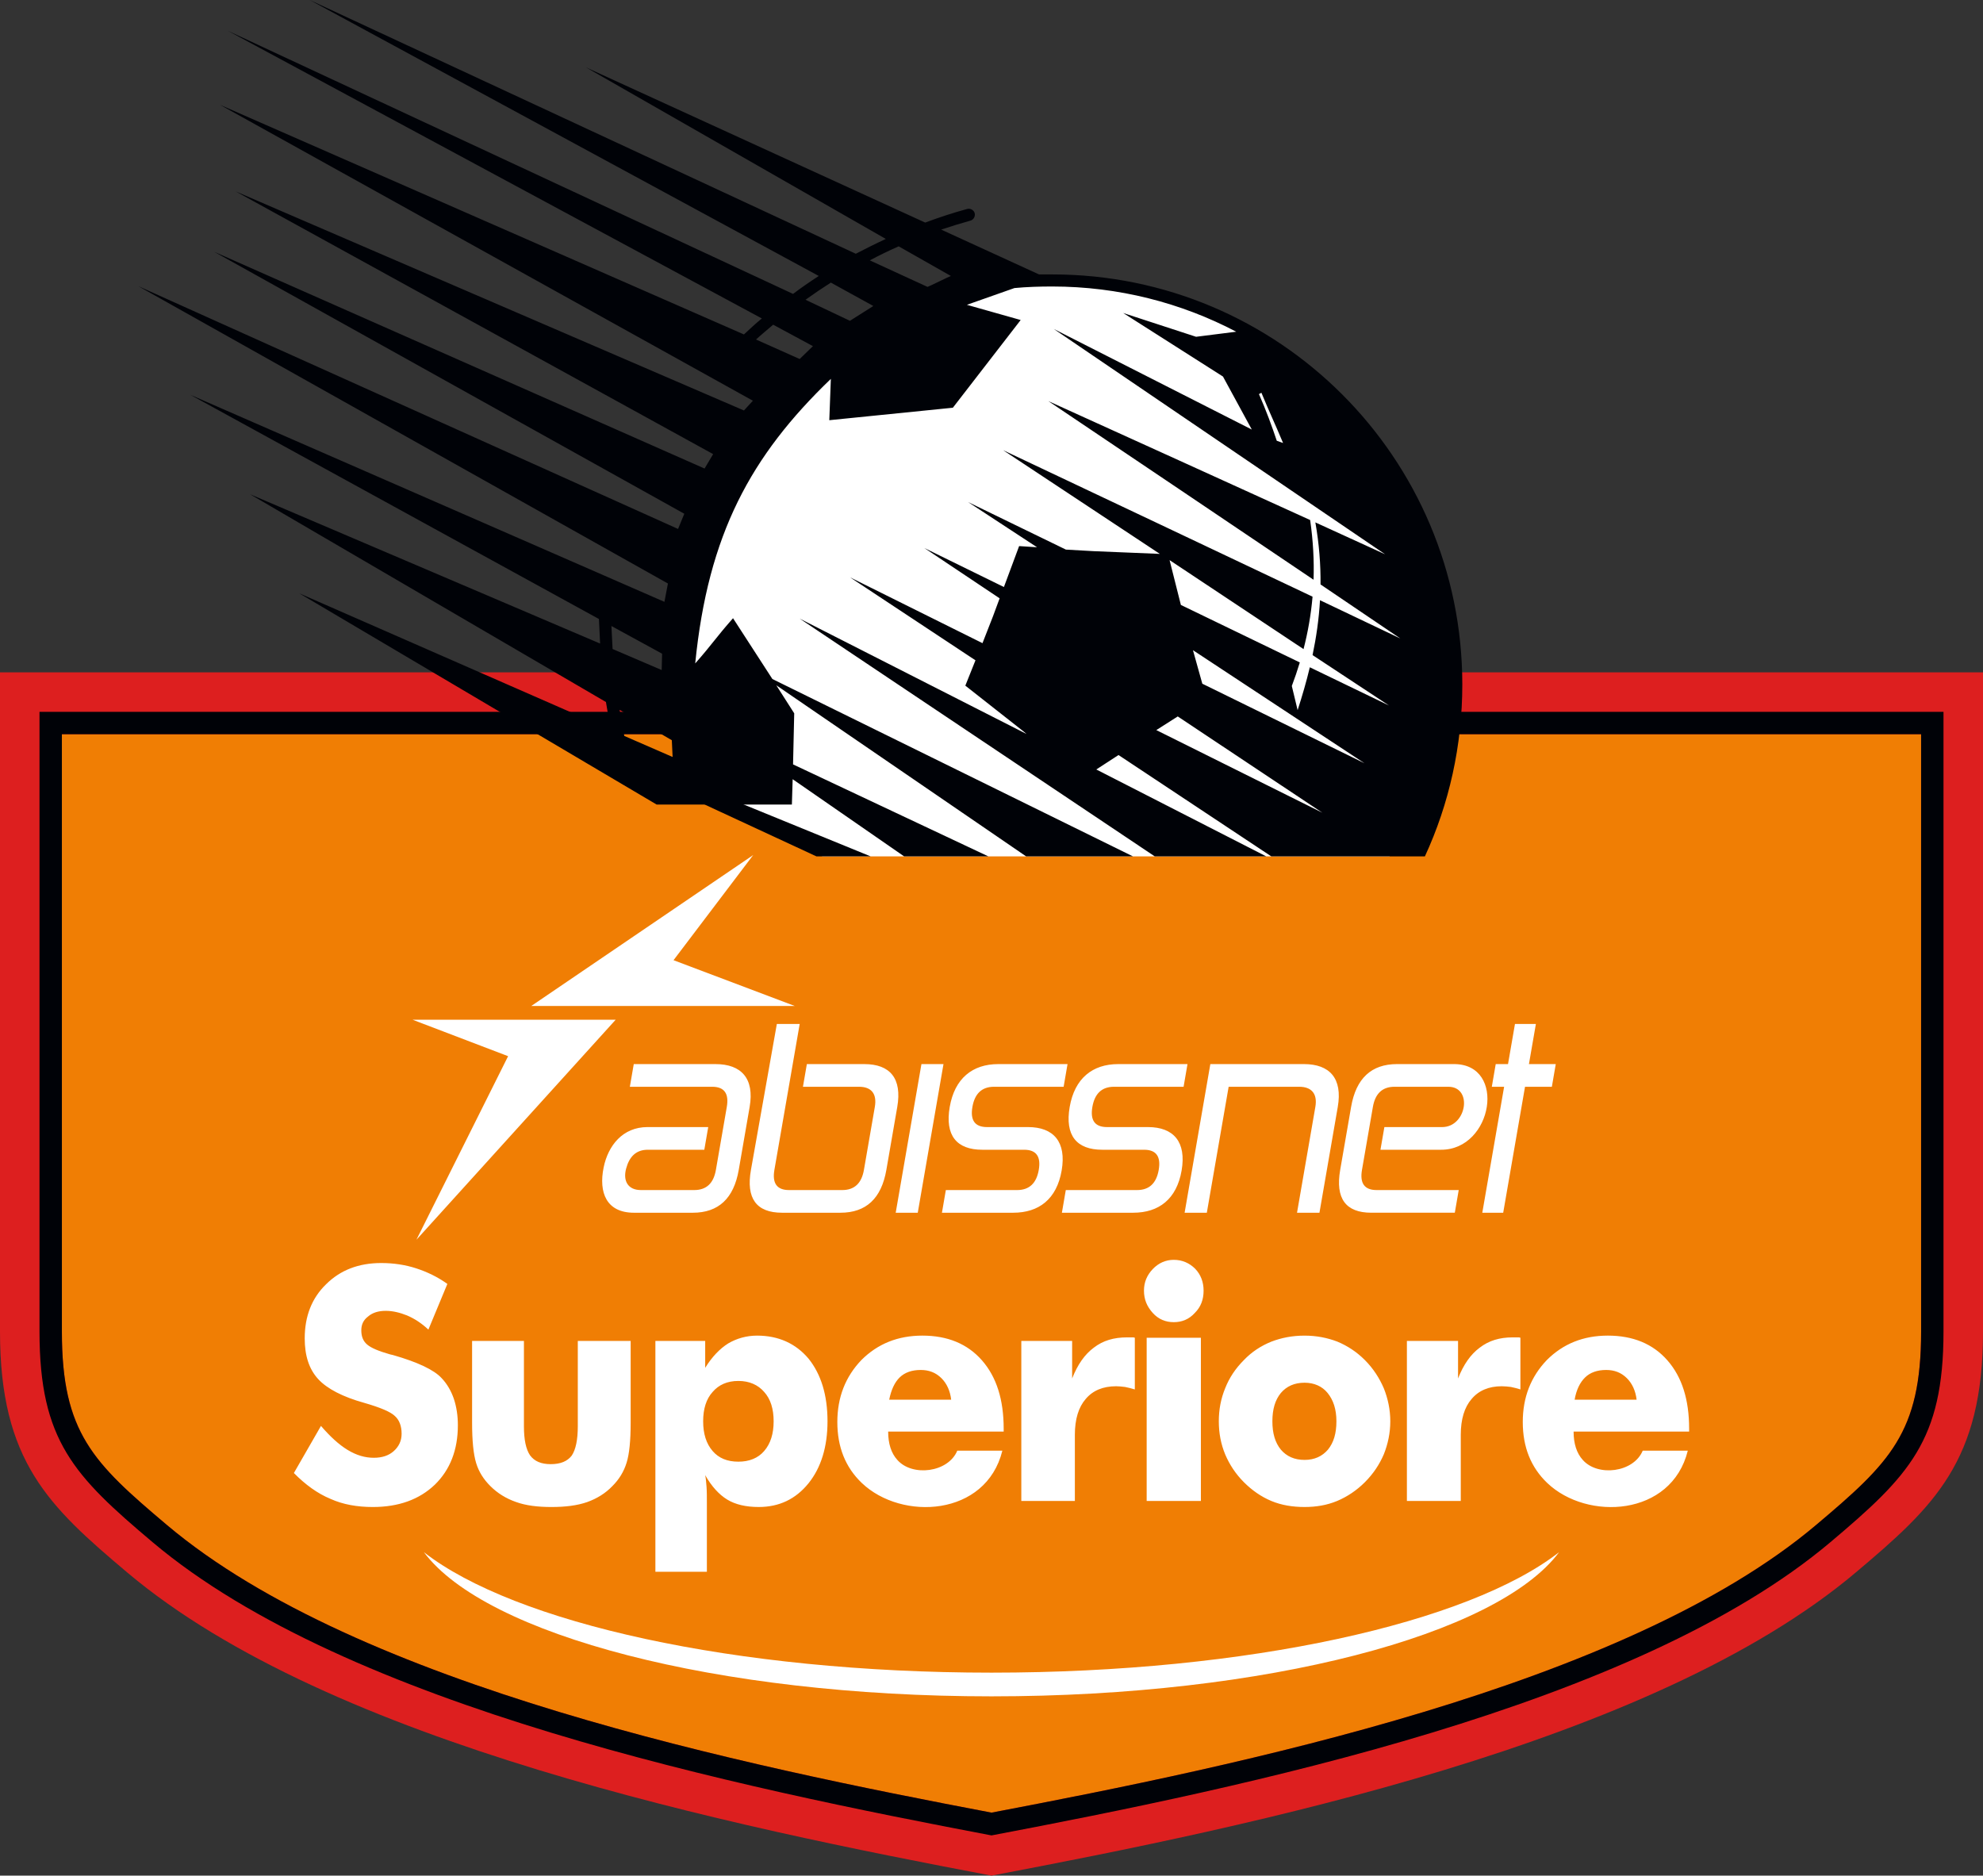 <?xml version="1.0" encoding="utf-8"?>
<!-- Generator: Adobe Illustrator 16.0.0, SVG Export Plug-In . SVG Version: 6.00 Build 0)  -->
<!DOCTYPE svg PUBLIC "-//W3C//DTD SVG 1.1//EN" "http://www.w3.org/Graphics/SVG/1.1/DTD/svg11.dtd">
<svg version="1.1" id="Layer_1" xmlns="http://www.w3.org/2000/svg" xmlns:xlink="http://www.w3.org/1999/xlink" x="0px" y="0px"
	 width="250px" height="236.453px" viewBox="0 0 250 236.453" enable-background="new 0 0 250 236.453" xml:space="preserve">
<rect x="0" y="0" width="250" height="236.453" fill="#333333" stroke="none"/>
<g>
	<path fill-rule="evenodd" clip-rule="evenodd" fill="#DD1F1F" d="M0,84.757c41.667,0,83.333,0,125,0c41.667,0,83.333,0,125,0
		c0,28.974,0,54.141,0,83.116c0,16.351-6.162,22.032-16.031,30.354C208.32,219.86,157.627,230.265,125,236.453
		c-32.627-6.188-83.32-16.593-108.97-38.226C6.162,189.905,0,184.224,0,167.873C0,138.898,0,113.731,0,84.757z"/>
	<path fill-rule="evenodd" clip-rule="evenodd" fill="#F07E04" d="M7.802,92.56c0,25.104,0,50.209,0,75.313
		c0,12.754,3.932,16.524,13.258,24.391c24.131,20.352,72.958,30.35,103.939,36.248c30.981-5.898,79.809-15.896,103.939-36.248
		c9.326-7.866,13.258-11.637,13.258-24.391c0-25.104,0-50.209,0-75.313c-39.066,0-78.132,0-117.197,0S46.868,92.56,7.802,92.56z"/>
	<path fill-rule="evenodd" clip-rule="evenodd" fill="#000207" d="M4.98,89.737c0,26.045,0,52.09,0,78.136
		c0,13.748,4.363,18.199,14.261,26.548C43.858,215.182,93.292,225.355,125,231.384c31.707-6.028,81.142-16.202,105.758-36.963
		c9.899-8.349,14.262-12.8,14.262-26.548c0-26.046,0-52.09,0-78.136c-40.007,0-80.014,0-120.02,0
		C84.994,89.737,44.987,89.737,4.98,89.737L4.98,89.737z M7.802,92.56c39.066,0,78.132,0,117.198,0s78.131,0,117.197,0
		c0,25.104,0,50.209,0,75.313c0,12.754-3.932,16.524-13.258,24.391c-24.131,20.352-72.958,30.35-103.939,36.248
		c-30.982-5.898-79.808-15.896-103.939-36.248c-9.326-7.866-13.258-11.637-13.258-24.391C7.802,142.769,7.802,117.664,7.802,92.56z"
		/>
	<path fill-rule="evenodd" clip-rule="evenodd" fill="#FFFFFF" d="M196.56,195.677c-7.791,10.428-36.87,18.175-71.56,18.175
		s-63.77-7.747-71.56-18.175c11.415,8.903,39.151,15.188,71.56,15.188C157.409,210.864,185.145,204.58,196.56,195.677z"/>
	<g>
		<path fill-rule="evenodd" clip-rule="evenodd" fill="#FFFFFF" d="M175.276,179.179c0,1.473-0.299,2.857-0.812,4.151
			c-0.556,1.295-1.325,2.455-2.392,3.526c-1.026,1.026-2.222,1.83-3.503,2.366c-1.282,0.535-2.648,0.759-4.102,0.759
			c-1.495,0-2.904-0.224-4.186-0.759c-1.282-0.536-2.436-1.34-3.46-2.366c-1.025-1.026-1.795-2.187-2.35-3.482
			c-0.556-1.338-0.813-2.723-0.813-4.195c0-1.474,0.257-2.856,0.813-4.196c0.513-1.294,1.281-2.455,2.35-3.525
			c0.981-1.027,2.135-1.786,3.46-2.322c1.281-0.491,2.648-0.759,4.186-0.759c1.495,0,2.862,0.268,4.144,0.759
			c1.281,0.536,2.435,1.295,3.461,2.322c1.066,1.07,1.836,2.276,2.392,3.57C174.978,176.322,175.276,177.705,175.276,179.179
			L175.276,179.179z M168.484,179.179c0-1.518-0.385-2.679-1.11-3.571c-0.685-0.848-1.709-1.294-2.905-1.294
			c-1.281,0-2.264,0.446-2.989,1.294c-0.727,0.893-1.068,2.054-1.068,3.571s0.342,2.679,1.068,3.571
			c0.726,0.848,1.708,1.294,2.989,1.294c1.239,0,2.221-0.446,2.948-1.294C168.143,181.857,168.484,180.696,168.484,179.179
			L168.484,179.179z M144.563,189.223v-20.579h6.835v20.579H144.563L144.563,189.223z M144.222,162.707
			c0-1.07,0.385-1.964,1.111-2.723c0.726-0.759,1.623-1.161,2.647-1.161c1.068,0,1.966,0.402,2.691,1.116
			c0.727,0.759,1.068,1.697,1.068,2.768c0,1.116-0.342,2.054-1.11,2.813c-0.727,0.803-1.624,1.16-2.649,1.16
			c-1.024,0-1.922-0.357-2.647-1.16C144.606,164.717,144.222,163.823,144.222,162.707L144.222,162.707z M128.759,189.223v-20.177
			h6.407v4.731c0.684-1.741,1.581-3.035,2.734-3.884c1.153-0.893,2.52-1.295,4.186-1.295c0.257,0,0.513,0,0.812,0l0.171,0.045v6.518
			c-0.427-0.135-0.812-0.224-1.238-0.313c-0.385-0.045-0.77-0.089-1.111-0.089c-1.665,0-2.947,0.535-3.845,1.606
			c-0.896,1.026-1.366,2.545-1.366,4.509v8.348H128.759L128.759,189.223L128.759,189.223z M82.626,198.149v-29.104h6.278v3.393
			c0.855-1.384,1.837-2.41,2.905-3.08c1.068-0.625,2.307-0.982,3.631-0.982c2.691,0,4.87,0.982,6.493,2.901
			c1.58,1.965,2.392,4.598,2.392,7.901c0,3.214-0.812,5.848-2.392,7.812c-1.624,2.009-3.717,2.991-6.28,2.991
			c-1.623,0-2.947-0.313-3.973-0.938c-1.025-0.625-1.965-1.652-2.777-3.08c0.086,0.401,0.128,0.893,0.171,1.473
			c0.043,0.581,0.043,1.25,0.043,2.099v8.614H82.626L82.626,198.149z M88.648,179.179c0,1.563,0.385,2.813,1.196,3.749
			c0.769,0.894,1.837,1.34,3.247,1.34c1.367,0,2.477-0.446,3.247-1.34c0.811-0.937,1.196-2.187,1.196-3.749
			s-0.385-2.813-1.196-3.705c-0.77-0.894-1.879-1.384-3.247-1.384c-1.41,0-2.478,0.49-3.247,1.384
			C89.033,176.366,88.648,177.616,88.648,179.179L88.648,179.179z M79.508,169.046v10.312c0,2.276-0.171,3.973-0.513,5.043
			c-0.342,1.116-0.94,2.099-1.794,2.947c-0.854,0.893-1.922,1.562-3.161,2.008c-1.281,0.447-2.776,0.626-4.527,0.626
			c-1.709,0-3.204-0.179-4.442-0.626c-1.282-0.446-2.35-1.115-3.247-2.008c-0.854-0.849-1.453-1.786-1.794-2.902
			c-0.342-1.115-0.512-2.812-0.512-5.088v-10.312h6.535v10.758c0,1.696,0.256,2.901,0.769,3.66c0.555,0.759,1.41,1.116,2.605,1.116
			c1.239,0,2.093-0.357,2.648-1.071c0.513-0.759,0.769-2.009,0.769-3.705v-10.758H79.508L79.508,169.046z M40.465,179.76
			c1.153,1.338,2.264,2.364,3.375,3.035c1.11,0.669,2.178,0.981,3.289,0.981c1.025,0,1.88-0.268,2.521-0.849
			c0.64-0.579,0.982-1.294,0.982-2.187c0-0.981-0.299-1.741-0.854-2.232c-0.555-0.536-1.837-1.07-3.845-1.651
			c-2.734-0.759-4.698-1.786-5.809-2.991c-1.153-1.249-1.708-2.946-1.708-5.133c0-2.813,0.897-5.089,2.691-6.829
			c1.794-1.786,4.101-2.679,6.962-2.679c1.538,0,3.033,0.224,4.4,0.669c1.367,0.447,2.691,1.072,3.93,1.965l-2.392,5.759
			c-0.854-0.804-1.751-1.384-2.691-1.786c-0.897-0.356-1.794-0.581-2.691-0.581c-0.897,0-1.666,0.225-2.221,0.715
			c-0.598,0.446-0.854,1.027-0.854,1.741c0,0.759,0.213,1.339,0.726,1.785s1.495,0.849,2.905,1.25l0.384,0.089
			c3.119,0.894,5.169,1.875,6.108,2.902c0.684,0.714,1.196,1.606,1.538,2.589c0.342,1.026,0.513,2.143,0.513,3.348
			c0,3.125-0.982,5.624-2.905,7.499c-1.965,1.875-4.57,2.813-7.817,2.813c-1.965,0-3.759-0.313-5.339-1.027
			c-1.623-0.669-3.161-1.785-4.613-3.258L40.465,179.76L40.465,179.76L40.465,179.76z M126.537,180.474h-14.565
			c0,1.518,0.384,2.723,1.153,3.57c1.879,2.144,6.407,1.607,7.56-1.161h5.683c-2.051,8.303-12.687,8.884-17.728,4.063
			c-2.051-1.965-3.076-4.509-3.076-7.678c0-3.126,1.025-5.714,3.033-7.812c2.05-2.054,4.613-3.08,7.688-3.08
			c3.161,0,5.681,1.026,7.518,3.125c1.837,2.098,2.733,4.953,2.733,8.614V180.474L126.537,180.474L126.537,180.474z
			 M119.917,176.455c-0.129-1.115-0.556-2.053-1.238-2.722c-0.727-0.715-1.582-1.027-2.606-1.027c-1.111,0-2.008,0.313-2.648,0.938
			c-0.641,0.624-1.068,1.563-1.324,2.812H119.917L119.917,176.455L119.917,176.455z M212.951,180.474h-14.565
			c0,1.518,0.384,2.723,1.153,3.57c1.879,2.144,6.407,1.607,7.561-1.161h5.682c-2.051,8.303-12.687,8.884-17.727,4.063
			c-2.051-1.965-3.077-4.509-3.077-7.678c0-3.126,1.026-5.714,3.033-7.812c2.051-2.054,4.613-3.08,7.689-3.08
			c3.16,0,5.681,1.026,7.518,3.125c1.837,2.098,2.733,4.953,2.733,8.614V180.474L212.951,180.474L212.951,180.474z M206.331,176.455
			c-0.129-1.115-0.556-2.053-1.238-2.722c-0.728-0.715-1.581-1.027-2.606-1.027c-1.11,0-2.008,0.313-2.648,0.938
			c-0.641,0.624-1.11,1.563-1.324,2.812H206.331L206.331,176.455L206.331,176.455z M177.37,189.223v-20.177h6.449v4.731
			c0.684-1.741,1.581-3.035,2.734-3.884c1.153-0.893,2.52-1.295,4.144-1.295c0.299,0,0.555,0,0.812,0l0.17,0.045v6.518
			c-0.384-0.135-0.812-0.224-1.195-0.313c-0.385-0.045-0.77-0.089-1.153-0.089c-1.623,0-2.905,0.535-3.803,1.606
			c-0.896,1.026-1.366,2.545-1.366,4.509v8.348H177.37L177.37,189.223z"/>
		<path fill-rule="evenodd" clip-rule="evenodd" fill="#FFFFFF" d="M52.02,128.556h25.596L52.5,156.29l11.558-23.141L52.02,128.556
			L52.02,128.556z M123.846,144.944c-3.239,0-4.735-1.8-4.112-5.399s2.875-5.399,6.114-5.399h8.738l-0.492,2.858h-8.771
			c-1.524,0-2.435,0.847-2.729,2.541c-0.295,1.694,0.32,2.541,1.846,2.541c1.429,0,3.736,0,5.166,0c3.239,0,4.86,1.883,4.238,5.483
			c-0.624,3.6-2.867,5.315-6.106,5.315h-8.986l0.492-2.858c2.809,0,6.177,0,8.986,0c1.524,0,2.435-0.848,2.729-2.541
			s-0.321-2.541-1.846-2.541H123.846L123.846,144.944z M79.407,137.004h10.376c1.524,0,2.139,0.847,1.846,2.541l-1.375,7.94
			c-0.293,1.694-1.204,2.541-2.728,2.541h-6.733c-1.628,0-2.272-1.155-1.858-2.703c0.408-1.521,1.259-2.379,2.741-2.379h7.117
			l0.493-2.858H81.63c-3.139,0-4.966,2.35-5.525,5.075c-0.658,3.199,0.363,5.724,3.822,5.724h7.413c3.24,0,5.17-1.8,5.794-5.399
			l1.375-7.94c0.624-3.6-1.06-5.399-4.3-5.399h-10.31L79.407,137.004L79.407,137.004z M97.629,147.485
			c-0.293,1.693,0.321,2.541,1.846,2.541h6.713c1.524,0,2.435-0.847,2.728-2.541l1.375-7.94c0.294-1.694-0.467-2.541-1.992-2.541
			h-7.07l0.493-2.858h7.245c3.24,0,4.776,1.8,4.153,5.399l-1.375,7.94c-0.624,3.6-2.554,5.399-5.793,5.399h-7.354
			c-3.239,0-4.564-1.803-3.925-5.399l3.265-18.396h2.88L97.629,147.485L97.629,147.485z M116.167,134.146l-3.244,18.739h2.78
			l3.244-18.739H116.167L116.167,134.146z M138.969,144.944h5.266c1.524,0,2.141,0.848,1.846,2.541
			c-0.294,1.693-1.204,2.541-2.729,2.541c-2.809,0-6.177,0-8.986,0l-0.491,2.858h8.985c3.24,0,5.483-1.716,6.106-5.315
			c0.623-3.601-0.998-5.483-4.238-5.483c-1.429,0-3.736,0-5.166,0c-1.524,0-2.14-0.847-1.845-2.541
			c0.294-1.694,1.203-2.541,2.728-2.541h8.771l0.492-2.858h-8.737c-3.24,0-5.491,1.8-6.114,5.399S135.729,144.944,138.969,144.944
			L138.969,144.944z M166.345,152.885h-2.827l2.31-13.34c0.294-1.694-0.509-2.541-2.033-2.541h-8.898l-2.751,15.881h-2.8
			l3.243-18.739h11.806c3.24,0,4.884,1.8,4.26,5.399L166.345,152.885L166.345,152.885z M183.903,150.026h-10.35
			c-1.524,0-2.14-0.847-1.846-2.541l1.375-7.94c0.294-1.694,1.204-2.541,2.729-2.541h6.78c3.124,0,2.319,5.082-0.776,5.082
			c-2.096,0-5.189,0-7.284,0l-0.494,2.858h7.647c6.528,0,8.289-10.799,1.626-10.799c-1.905,0-5.274,0-7.181,0
			c-3.239,0-5.171,1.8-5.793,5.399l-1.376,7.94c-0.623,3.6,0.686,5.399,3.926,5.399h10.524L183.903,150.026L183.903,150.026z
			 M188.568,134.146h1.55l0.876-5.057h2.637l-0.876,5.057h3.383l-0.492,2.858h-3.384l-2.751,15.881h-2.635l2.751-15.881h-1.551
			L188.568,134.146L188.568,134.146z M100.193,126.818H66.982l27.973-19.023l-10.042,13.253L100.193,126.818z"/>
	</g>
	<g>
		<path fill-rule="evenodd" clip-rule="evenodd" fill="#FFFFFF" d="M134.035,35.578c27.224,0,49.287,22.063,49.287,49.287
			c0,5.798-0.983,11.401-2.852,16.56h-5.274v6.536h-71.495l-14.088-6.536c-1.867-5.159-4.816-10.762-4.816-16.56
			C84.796,57.642,106.86,35.578,134.035,35.578z"/>
		<path fill-rule="evenodd" clip-rule="evenodd" fill="#000207" d="M158.718,49.681c0.93,2.111,1.636,4.058,2.246,5.884l0.794,0.283
			c-1.051-2.516-1.678-3.784-2.729-6.333C158.925,49.57,158.821,49.625,158.718,49.681L158.718,49.681z M148.481,90.319
			l18.23,12.137l-20.933-10.417L148.481,90.319L148.481,90.319z M150.398,81.966l1.18,4.226l20.441,10.025L150.398,81.966
			L150.398,81.966z M97.475,40.934l5.012,2.703l-1.671,1.622l-5.503-2.457C96,42.162,96.738,41.573,97.475,40.934L97.475,40.934z
			 M104.747,35.626l5.356,2.949l-2.949,1.867l-5.602-2.653C102.585,37.052,103.666,36.315,104.747,35.626L104.747,35.626z
			 M113.297,31.056c-1.228,0.541-2.457,1.13-3.636,1.769l7.272,3.342c0.197-0.049,2.752-1.327,2.949-1.376L113.297,31.056
			L113.297,31.056z M78.114,89.484l6.584,3.833l0.099,2.113l-6.093-2.653C78.507,91.695,78.311,90.565,78.114,89.484L78.114,89.484z
			 M77.082,78.918l6.388,3.49l-0.049,2.063l-6.191-2.654C77.18,80.835,77.131,79.901,77.082,78.918L77.082,78.918z M165.172,65.558
			c0.38,2.625,0.511,5.129,0.431,7.529c-11.134-7.521-22.288-15.013-33.435-22.521C143.169,55.563,154.18,60.547,165.172,65.558
			L165.172,65.558z M155.853,41.818L155.853,41.818c-6.928-3.637-14.84-5.7-23.193-5.7c-1.622,0-3.194,0.049-4.767,0.196
			l-5.995,2.113l6.781,1.916l-8.55,11.057l-15.578,1.573l0.196-5.209c-10.073,9.681-15.479,19.558-17.1,35.872
			c2.211-2.506,2.556-3.194,4.767-5.7l4.963,7.666l45.454,22.358h-13.465L97.868,86.388l2.26,3.538l-0.147,6.438L124.6,107.96
			h-10.614l-14.054-9.729l-0.098,3.194H82.782L37.721,74.792L76.983,91.99c-0.196-1.13-0.393-2.31-0.59-3.489L31.529,62.31
			L75.656,81.13c-0.049-0.983-0.098-2.064-0.147-3.096L24.011,49.779l59.754,26.093l0.442-2.31L17.426,36.069l68.059,30.614
			l0.786-1.916L27.008,31.745l61.818,27.322l1.081-1.818l-60.196-33.12l64.078,27.617l1.13-1.229L27.746,13.219l66.043,28.943
			c0.737-0.688,1.474-1.376,2.26-2.015L28.728,3.882l71.253,33.17c1.032-0.787,2.113-1.524,3.243-2.261L39.047,0l68.845,31.99
			c1.229-0.639,2.506-1.278,3.784-1.867L73.888,8.501l42.752,19.558c1.72-0.639,3.489-1.228,5.308-1.72
			c0.393-0.098,0.835,0.148,0.934,0.541c0.098,0.393-0.147,0.835-0.541,0.934c-1.229,0.344-2.507,0.737-3.686,1.13l12.334,5.651l0,0
			c0.54,0,1.081,0,1.671,0c14.251,0,27.174,5.75,36.56,15.135c9.337,9.337,15.135,22.26,15.135,36.56
			c0,7.715-1.671,15.086-4.717,21.671c-6.486,0-12.925,0-19.36,0l-19.264-12.777l-2.801,1.819l21.425,10.958
			c-4.669,0-9.386,0-14.054,0l-44.767-29.976l28.6,14.545l-0.345-0.295l-7.371-5.798l1.278-3.194l-15.823-10.467l16.708,8.304
			l1.326-3.391l0.836-2.26l-9.484-6.339l10.024,4.914l1.917-5.16l2.261,0.147l-8.698-5.7l12.334,5.995l3.489,0.197l8.354,0.344
			l-19.754-13.071c13.002,6.155,26.013,12.292,39.007,18.465c-0.199,2.292-0.59,4.49-1.136,6.611
			c-5.635-3.732-11.26-7.478-16.889-11.22l1.425,5.651c5.84,2.824,10.416,5.037,14.993,7.249c-0.303,1.005-0.64,1.994-1.007,2.968
			c0.244,1.015,0.488,2.03,0.733,3.046c0.574-1.774,1.098-3.57,1.537-5.404c3.138,1.516,6.331,3.057,9.984,4.819
			c-3.218-2.111-6.431-4.231-9.639-6.355c0.468-2.236,0.801-4.533,0.938-6.919c3.376,1.604,6.753,3.212,10.126,4.823
			c-3.351-2.274-6.704-4.543-10.059-6.811c0.025-2.496-0.172-5.093-0.652-7.822c2.933,1.337,5.864,2.676,8.794,4.019l-41.769-28.403
			l24.963,12.679l-3.636-6.683l-12.58-8.01l9.189,2.998L155.853,41.818z"/>
		<polygon fill-rule="evenodd" clip-rule="evenodd" fill="#000207" points="109.76,107.96 87.708,98.948 83.338,98.873 
			102.93,107.96 		"/>
	</g>
</g>
</svg>
